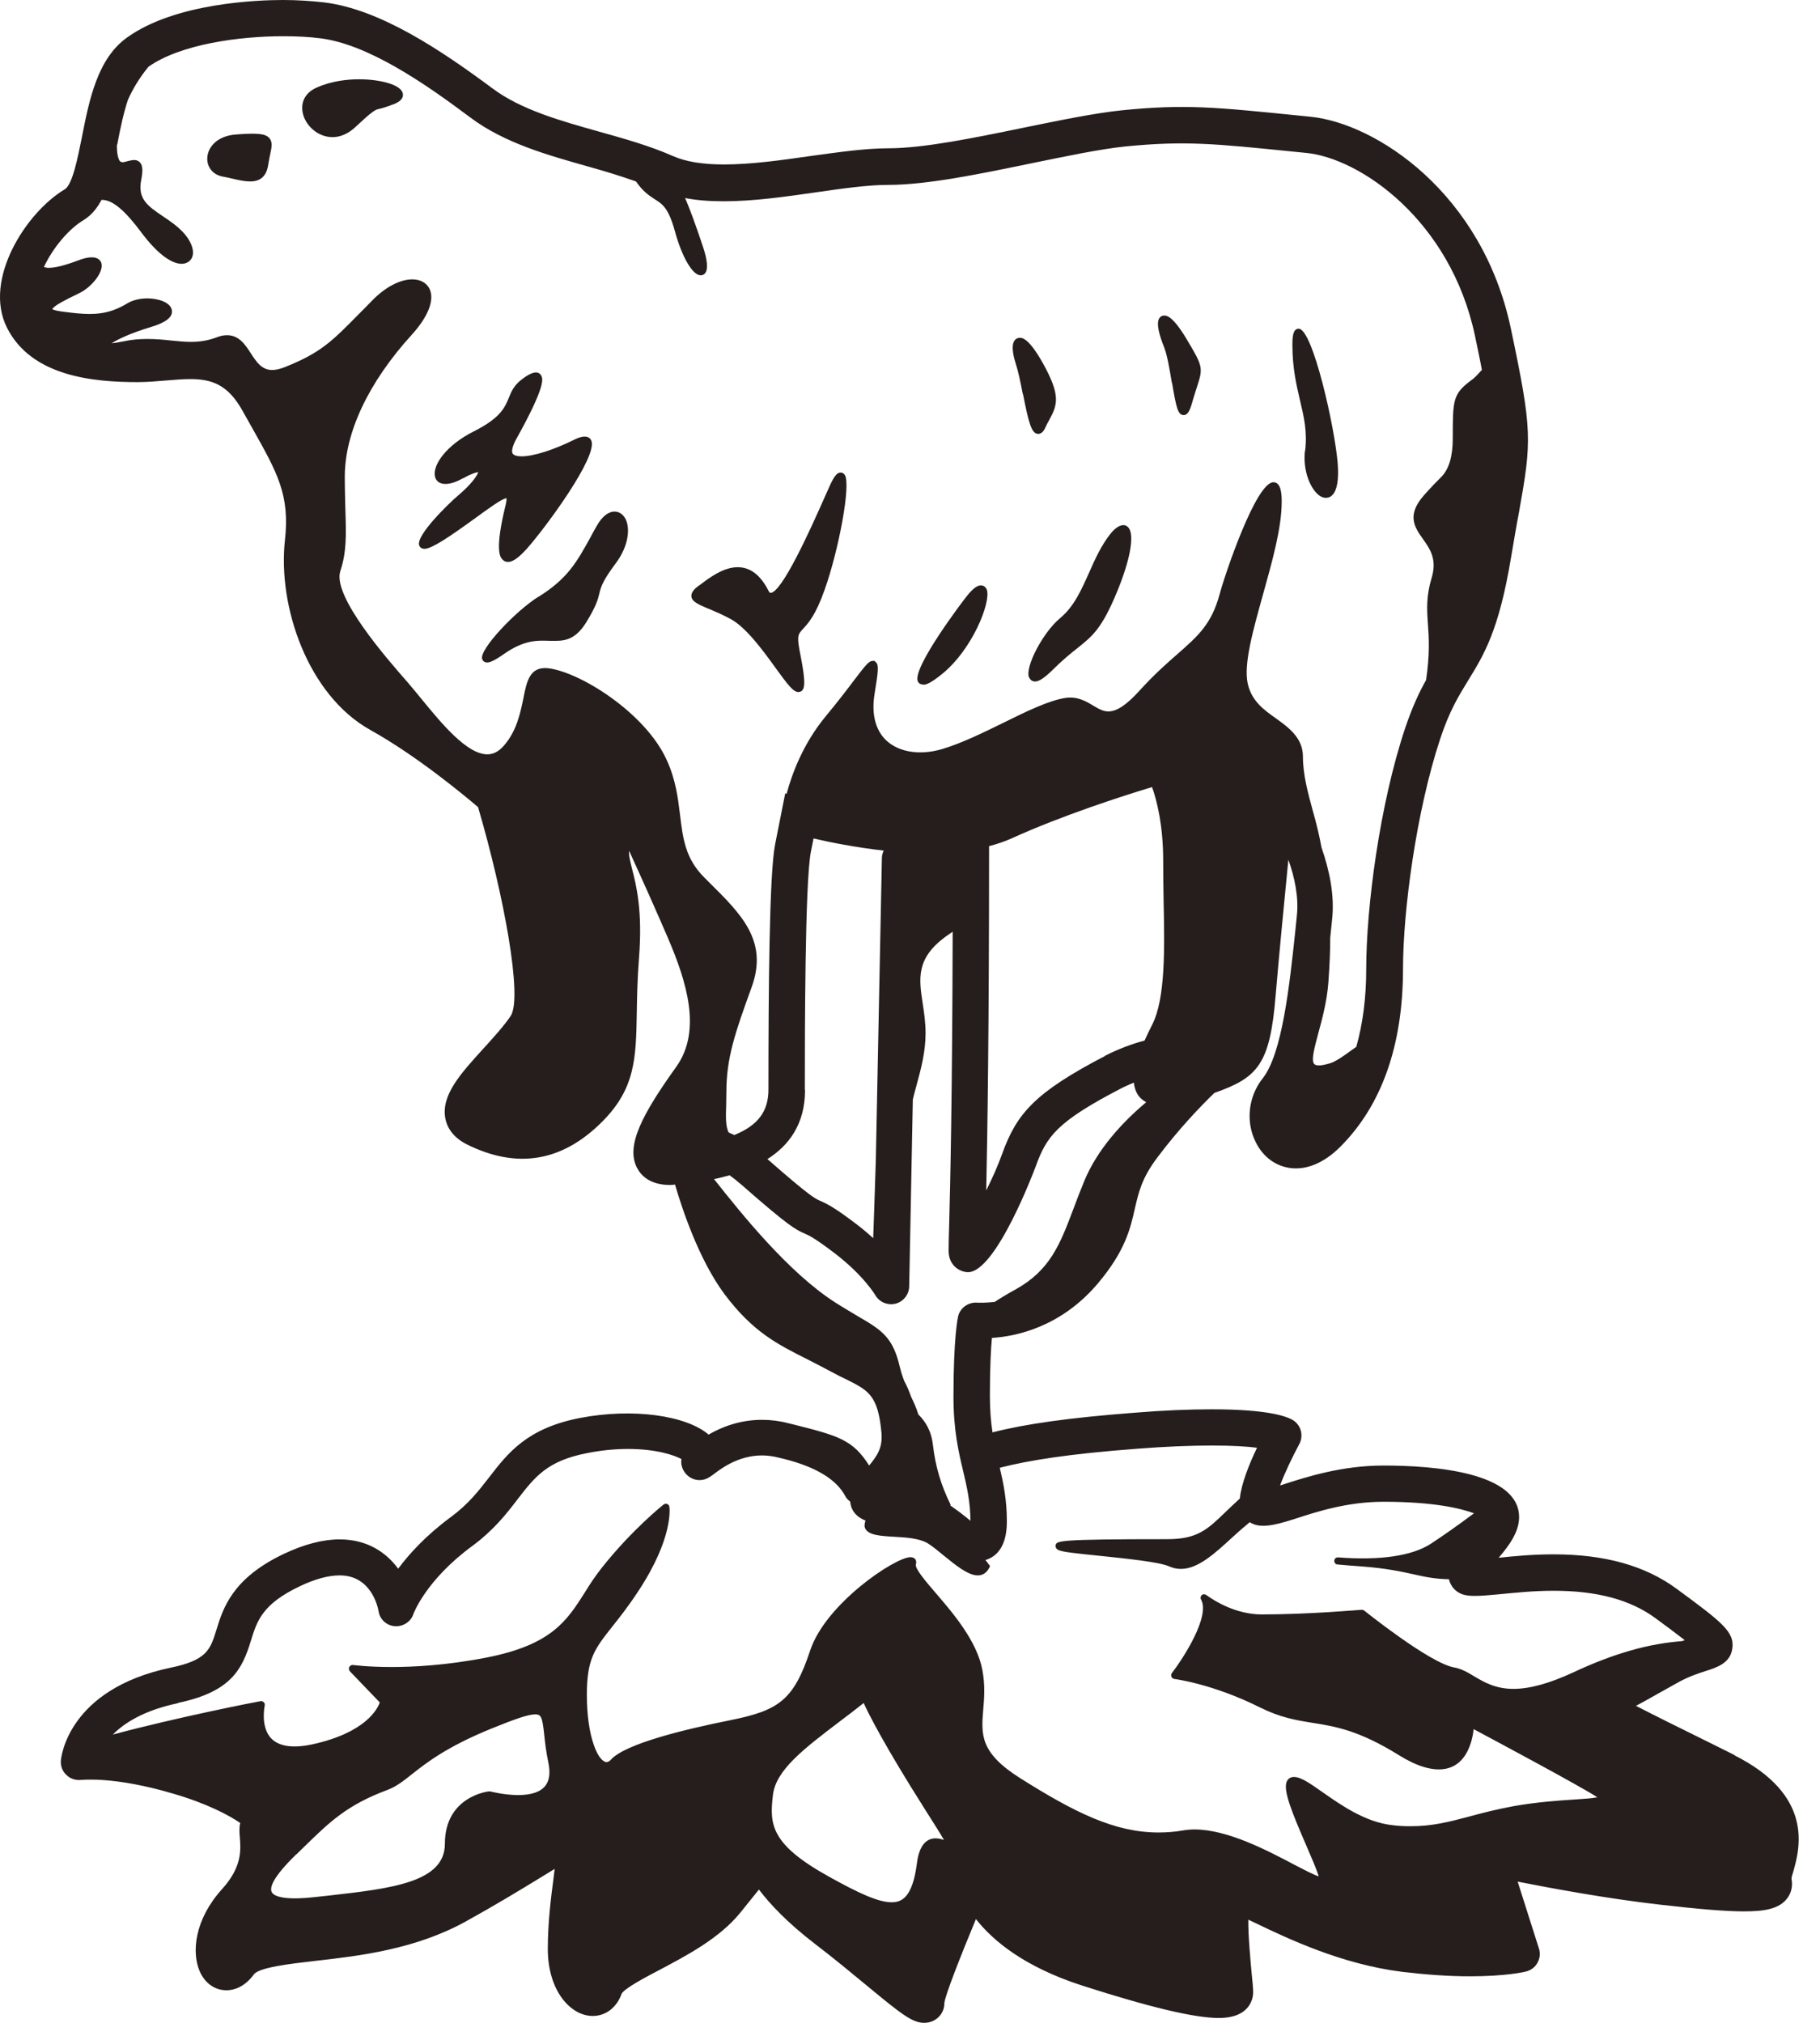 <?xml version="1.0" encoding="UTF-8"?><svg id="b" xmlns="http://www.w3.org/2000/svg" viewBox="0 0 90 100"><defs><style>.d{fill:#251e1c;}</style></defs><path class="d" d="m11.02,8.73c.17.03.34.07.51.11.3.07.58.13.84.13.53,0,.82-.28.9-.86.03-.18.06-.34.09-.48.07-.33.13-.59-.03-.79-.13-.17-.38-.23-.86-.23-.21,0-.47.01-.81.04-.94.07-1.39.64-1.41,1.16-.02.46.29.84.77.92Z"/><path class="d" d="m16.44,6.78c.38,0,.75-.16,1.08-.45l.48-.44q.49-.45.68-.49c.13-.03.35-.08.79-.25.42-.16.48-.37.45-.52-.08-.46-1.17-.71-2.16-.71-.54,0-1.34.07-2.1.41-.55.24-.8.7-.69,1.25.12.59.71,1.2,1.48,1.2Z"/><path class="d" d="m22.87,23.66c.45-.25.67-.31.78-.32-.05.18-.37.63-.98,1.14-.44.37-2.12,1.99-1.94,2.48.04.11.13.17.26.17.11,0,.29-.04.78-.33.58-.35,1.18-.79,1.71-1.17.66-.48,1.34-.98,1.56-1,0,0,.03.06-.03.31-.55,2.22-.28,2.58-.19,2.69.08.1.18.15.3.15.24,0,.53-.21.93-.65.95-1.07,3.53-4.58,3.19-5.35-.1-.23-.38-.27-.81-.06-1.04.52-2.05.84-2.64.84-.23,0-.38-.05-.44-.14-.07-.12,0-.37.16-.68,1.52-2.72,1.33-3.03,1.25-3.18-.14-.23-.43-.21-.95.19-.4.3-.53.62-.65.92-.2.48-.41.99-1.72,1.65-1.38.69-2.06,1.68-1.93,2.24.1.43.64.5,1.35.1Z"/><path class="d" d="m26.64,29.49c-1.13.7-2.93,2.6-2.8,3.08.03.11.13.18.25.18.11,0,.31-.05.86-.44,1.01-.7,1.68-.65,2.23-.63.11,0,.21,0,.31,0,.55,0,1.02-.15,1.49-.9.5-.81.59-1.15.66-1.45.08-.32.15-.6.8-1.47.66-.88.72-1.74.5-2.19-.12-.24-.32-.38-.55-.38-.31,0-.62.25-.87.69-.12.2-.22.39-.32.58-.68,1.23-1.13,2.04-2.55,2.93Z"/><path class="d" d="m35.01,30.08c.3.13.67.28,1.1.51.78.41,1.63,1.58,2.25,2.44.61.84.87,1.18,1.12,1.18.08,0,.15-.03.2-.09.12-.15.15-.48-.09-1.7-.2-.99-.14-1.05.12-1.33.25-.27.63-.68,1.07-1.94.68-1.9,1.32-5.22.99-5.68-.05-.07-.12-.11-.2-.11-.18,0-.32.18-.54.66l-.29.65c-.67,1.51-2.08,4.64-2.64,4.64-.04,0-.08-.07-.1-.11-.39-.77-.9-1.16-1.52-1.16-.71,0-1.4.52-1.86.87l-.06.04c-.21.15-.39.33-.37.54.03.25.32.38.83.6Z"/><path class="d" d="m50.89,33.48c.05.13.16.21.29.21.13,0,.35-.06.86-.56.51-.51.9-.82,1.24-1.09.75-.6,1.2-.96,1.94-2.74.65-1.56.88-2.78.61-3.18-.18-.27-.53-.21-.92.27-.45.57-.76,1.25-1.05,1.91-.39.87-.75,1.69-1.44,2.26-.84.7-1.73,2.39-1.54,2.92Z"/><path class="d" d="m45.66,33.85c.13,0,.34-.06.9-.51,1.53-1.22,2.45-3.58,2.24-4.18-.05-.14-.16-.22-.29-.22s-.34.06-.74.58c-.03.03-2.7,3.51-2.38,4.17.05.1.14.15.26.15Z"/><path class="d" d="m64.53,22.28c-.1.9.2,1.68.54,2.06.16.18.33.27.5.27.13,0,.24-.05.33-.15.22-.24.31-.76.25-1.54-.13-1.72-1.23-6.67-1.93-6.67-.29,0-.31.42-.31.81,0,1.13.2,1.97.37,2.71.2.84.37,1.55.26,2.51Z"/><path class="d" d="m50.59,19.49c.28,1.42.42,1.96.75,1.96.2,0,.31-.22.34-.29.06-.14.13-.26.19-.37.43-.78.59-1.23-.29-2.82-.71-1.27-1.04-1.27-1.15-1.27s-.2.05-.26.13c-.2.28-.02.9.06,1.15.12.36.24.94.35,1.51Z"/><path class="d" d="m57.96,18.93c.2,1.18.28,1.59.57,1.59.21,0,.31-.23.42-.61.09-.33.18-.58.24-.78.31-.95.3-1.01-.52-2.38-.69-1.15-.99-1.15-1.1-1.15s-.19.05-.24.13c-.18.27.03.92.23,1.42.16.39.28,1.13.39,1.78Z"/><path class="d" d="m85.81,86.78l-1.57-.78c-1.2-.59-2.43-1.2-3.34-1.67.32-.17.68-.37,1.1-.61l1.04-.58c.48-.26.93-.41,1.3-.53.57-.18,1.21-.39,1.32-1.09.14-.85-.53-1.34-2.74-2.97-1.56-1.15-3.56-1.71-6.1-1.71-1.03,0-1.96.09-2.71.17.5-.59,1.01-1.26,1.01-2.01,0-2.22-4.2-2.55-6.7-2.55-2.07,0-3.8.56-4.95.93-.05.02-.11.04-.17.05.23-.61.6-1.39.95-2.04.22-.41.09-.92-.29-1.17-.31-.2-1.25-.55-4.03-.55-1.11,0-2.4.05-3.84.17-3.27.25-5.41.56-7.01.97-.08-.52-.13-1.1-.13-1.8,0-1.41.05-2.32.1-2.87,1.18-.07,3.4-.53,5.22-2.67,1.37-1.61,1.63-2.74,1.85-3.73.19-.81.34-1.5,1.12-2.53,1.06-1.41,2.11-2.5,2.81-3.18,2.15-.76,2.75-1.4,3.03-4.81.17-2.01.43-4.68.63-6.72.31.87.52,1.85.42,2.77l-.09.88c-.27,2.51-.63,5.94-1.6,7.16-.7.88-.85,2.11-.36,3.12.4.84,1.15,1.33,2.01,1.33.51,0,1.31-.19,2.19-1.07,2.05-2.05,3.1-5.02,3.1-8.81,0-2.83.65-7.77,1.84-11.36.46-1.39.91-2.11,1.38-2.88.78-1.27,1.52-2.46,2.12-6.07.15-.88.27-1.6.39-2.22.64-3.57.67-4.05-.4-9.12-1.41-6.67-6.64-10.13-9.91-10.46l-.6-.06c-4.06-.41-5.6-.57-8.7-.26-1.36.14-3.06.49-4.87.86-2.43.5-4.95,1.02-6.69,1.02-1.14,0-2.45.19-3.84.38-1.46.21-2.96.42-4.3.42-1.07,0-1.89-.14-2.51-.41-1.15-.51-2.44-.87-3.69-1.22-1.89-.53-3.85-1.08-5.26-2.14C21.78,2.46,18.79.46,16.04.12c-.61-.07-1.32-.12-2.04-.12-1.2,0-5.31.13-7.71,1.85-1.48,1.05-1.88,3.11-2.24,4.93-.2.99-.46,2.35-.85,2.58-1.92,1.15-4.04,4.46-2.86,6.83,1.21,2.42,4.27,2.7,6.46,2.7.47,0,.94-.04,1.41-.08.41-.03.8-.07,1.19-.07,1.06,0,1.87.26,2.6,1.58l.49.87c1.23,2.19,1.85,3.28,1.6,5.52-.36,3.25,1.12,7.65,4.23,9.38,2.3,1.28,4.65,3.24,5.32,3.81,1.27,4.32,2.22,9.43,1.61,10.33-.33.49-.84,1.05-1.33,1.59-1.13,1.24-2.11,2.31-1.9,3.46.07.38.31.91,1.06,1.29,2.49,1.24,4.72.86,6.69-1.11,1.65-1.65,1.68-3.14,1.72-5.41.01-.76.03-1.65.11-2.7.18-2.33-.13-3.56-.34-4.38-.1-.42-.17-.66-.15-.91.62,1.35,1.41,3.12,1.92,4.31.92,2.15,1.69,4.58.41,6.37-1.66,2.32-2.51,3.89-1.94,4.99.2.39.65.85,1.64.85.07,0,.16-.01.24-.02.34,1.16,1.17,3.7,2.45,5.42,1.39,1.85,2.58,2.46,4.1,3.22.37.19.76.39,1.19.62.25.14.48.25.71.36,1.12.56,1.59.79,1.76,2.66.06.72-.2,1.11-.61,1.61-.8-1.27-1.51-1.47-3.74-2.03l-.29-.07c-.42-.11-.85-.16-1.27-.16-1.1,0-2,.36-2.64.73-1.09-.94-3.73-1.33-6.37-.82-2.62.51-3.56,1.74-4.48,2.93-.51.66-1.03,1.33-1.9,1.97-1.22.9-2.05,1.81-2.6,2.55-.58-.79-1.51-1.45-2.9-1.45-.82,0-1.74.24-2.74.71-2.56,1.21-3.02,2.69-3.35,3.77-.3.96-.46,1.49-2.25,1.86-5.11,1.07-5.43,4.46-5.44,4.6-.02.27.08.53.28.71.19.19.46.27.73.24.1,0,1.65-.18,4.58.69,1.64.48,2.73,1.06,3.28,1.44-.06.24-.04.49-.02.72.05.62.11,1.46-.88,2.55-1.35,1.49-1.52,3.12-1.1,4.07.26.59.75.93,1.32.93.35,0,.88-.14,1.36-.79.26-.34,1.78-.52,3.01-.66,2.21-.25,4.96-.57,7.46-1.95,1.5-.83,2.68-1.55,3.55-2.08.29-.18.59-.36.85-.52-.02.13-.03.26-.05.41-.13.98-.29,2.21-.29,3.55,0,2.07,1.13,3.31,2.22,3.31.65,0,1.19-.42,1.43-1.1.15-.27,1.19-.82,1.88-1.18,1.32-.7,2.97-1.56,4-2.84l.91-1.13c.52.69,1.38,1.62,2.8,2.71.92.7,1.77,1.41,2.5,2.01,1.75,1.45,2.29,1.87,2.87,1.87s1.01-.45,1-.99c.05-.39.76-2.21,1.56-4.14.84,1.07,2.39,2.36,5.23,3.28,3.36,1.08,5.58,1.61,6.78,1.61,1.62,0,1.7-1.06,1.7-1.27,0-.17-.03-.53-.08-.99-.05-.56-.17-1.81-.16-2.6.11.05.23.11.34.16,1.6.77,4.28,2.05,7.28,2.42,1.18.14,2.3.22,3.33.22,1.78,0,2.69-.21,2.79-.24.24-.06.45-.22.56-.43.12-.22.15-.47.07-.71l-1.05-3.3c1.63.32,4.36.83,6.97,1.13,2,.23,3.31.34,4.21.34,1,0,1.76-.11,2.16-.66.2-.27.27-.62.2-.96.01-.1.05-.22.09-.35.32-1.13,1.05-3.77-2.94-5.76Zm-71.15,4.89l.42-.41c1.21-1.18,2.08-2.03,4.07-2.77.43-.16.78-.43,1.22-.78.73-.58,1.74-1.36,3.89-2.24,1.16-.47,1.85-.72,2.21-.72.3,0,.35.16.44.99.04.38.09.85.21,1.41.1.5.05.88-.16,1.14-.24.3-.69.45-1.34.45-.7,0-1.37-.18-1.38-.18-.02,0-.04,0-.07,0-.02,0-2.17.24-2.17,2.59,0,1.91-2.66,2.21-5.75,2.56l-.65.07c-1.27.15-2.05.04-2.17-.26-.09-.22.05-.71,1.22-1.85Zm23.56-2.92c.14-1.24,1.49-2.27,3.36-3.69.36-.27.74-.56,1.13-.87.24.53,1.01,2.07,3.02,5.24.46.73.79,1.24.95,1.53-.12-.04-.26-.08-.41-.08-.51,0-.83.42-.93,1.25-.22,1.68-.75,1.91-1.25,1.91-.67,0-1.66-.47-3.05-1.24-2.94-1.62-2.99-2.6-2.82-4.05Zm8.79-14.36c-.49-.99-.75-1.91-.87-2.91-.08-.74-.36-1.19-.73-1.56-.09-.31-.22-.59-.36-.88-.1-.29-.21-.54-.33-.76-.08-.2-.15-.41-.21-.65-.35-1.54-.9-1.87-2.12-2.58-.31-.19-.68-.4-1.1-.67-2.32-1.49-4.65-4.41-5.98-6.09.25-.05.51-.12.77-.19.18.13.37.28.6.48,2.27,1.99,2.64,2.2,3.13,2.41.2.09.46.2,1.46.96,1.44,1.1,2.01,2.07,2.01,2.07.2.35.6.52,1,.43.39-.1.67-.45.68-.85l.18-9.25c.05-.22.11-.43.17-.65.24-.88.46-1.71.46-2.62,0-.52-.07-1-.14-1.46-.19-1.24-.34-2.23,1.12-3.31.11-.08.24-.17.36-.25-.02,8.32-.12,12.46-.17,14.38-.02.67-.03,1.11-.03,1.39,0,.32.1.58.3.78.17.17.43.28.66.28h0c1.4,0,3.32-5.16,3.34-5.21.54-1.5,1.04-2.22,4.24-3.88.21-.11.41-.19.62-.28.02.21.08.41.19.59.07.12.21.26.42.38-1.21,1.01-2.43,2.36-3.06,3.89-.2.48-.37.93-.53,1.36-.67,1.77-1.15,3.05-2.88,4.01-.42.23-.75.43-1.02.61-.22.02-.42.04-.56.04-.16,0-.25,0-.27,0-.44-.05-.87.23-.98.67-.02.1-.23,1.04-.23,3.98,0,1.64.25,2.72.48,3.68.19.8.35,1.5.36,2.45-.32-.27-.66-.52-1-.76Zm7.64-22.19c-3.5,1.82-4.38,2.86-5.1,4.86-.19.53-.47,1.17-.78,1.79.06-2.81.14-7.95.14-17.02.38-.1.74-.22,1.06-.36,2.52-1.15,5.6-2.14,7-2.56.24.67.55,1.89.55,3.64,0,.64.01,1.29.02,1.94.05,2.38.1,4.85-.56,6.16-.14.27-.26.53-.38.79-.64.17-1.3.42-1.97.76Zm-14.85,1.68c0-2.55,0-10.3.3-11.78l.13-.65c.81.19,2.07.44,3.47.6-.05.11-.09.23-.09.36l-.3,14.94c-.05,1.64-.1,3-.13,3.86-.24-.22-.51-.45-.81-.68-1.08-.82-1.45-1.01-1.82-1.17-.25-.11-.5-.22-2.6-2.06,1.06-.67,1.86-1.73,1.86-3.41ZM15.82,1.89c2.34.29,5.08,2.15,7.44,3.92,1.68,1.26,3.8,1.85,5.85,2.43.83.23,1.6.47,2.34.73.35.51.67.71.93.88.38.24.68.43,1,1.6.35,1.27.87,2.16,1.27,2.16h0c.09,0,.18-.04.23-.12.14-.2.1-.64-.12-1.3-.36-1.08-.64-1.84-.88-2.4.57.11,1.19.16,1.9.16,1.47,0,3.03-.22,4.55-.44,1.33-.19,2.58-.37,3.59-.37,1.93,0,4.53-.54,7.05-1.06,1.76-.36,3.42-.71,4.68-.84,2.95-.29,4.39-.14,8.35.26l.6.06c2.65.26,7.13,3.32,8.34,9.05.13.63.25,1.18.34,1.68-.03.03-.06.06-.09.09-.14.16-.29.32-.44.42-.91.68-.91.97-.91,2.87q0,1.34-.57,1.91c-.21.21-.48.48-.86.91-.87.99-.45,1.58-.05,2.15.35.49.71,1,.44,1.91-.28.93-.24,1.56-.19,2.29.05.68.1,1.49-.09,2.78-.34.6-.68,1.33-1.03,2.36-1.27,3.8-1.93,8.88-1.93,11.93,0,1.43-.17,2.7-.49,3.84-.08.06-.16.11-.24.17-.38.28-.78.56-1.05.64-.23.07-.42.11-.56.11-.18,0-.22-.06-.24-.08-.15-.19.03-.83.21-1.51.19-.7.43-1.58.5-2.53.06-.84.09-1.54.09-2.17,0,0,0-.02,0-.03l.09-.87c.14-1.23-.14-2.49-.52-3.58-.11-.6-.25-1.18-.41-1.74-.26-.95-.51-1.86-.51-2.76s-.67-1.41-1.31-1.87c-.61-.43-1.23-.87-1.42-1.74-.21-.95.26-2.62.75-4.38.45-1.62.93-3.29.93-4.6,0-.29,0-.97-.41-.97-.86,0-2.4,4.56-2.66,5.54-.4,1.48-1.07,2.06-2.08,2.95-.54.47-1.15,1.01-1.87,1.8-.64.71-1.13,1.04-1.55,1.04-.27,0-.5-.14-.77-.3-.35-.21-.76-.45-1.34-.37-.81.12-1.91.65-3.06,1.22-1.02.5-2.08,1.02-3.05,1.31-1.18.35-2.3.13-2.9-.57-.44-.52-.59-1.27-.44-2.17.19-1.14.2-1.4.08-1.54l-.09-.08h-.08c-.19,0-.34.19-.95.99-.33.44-.79,1.04-1.37,1.74-1.15,1.39-1.69,2.9-1.94,3.84l-.07-.02-.5,2.52c-.29,1.47-.33,7.26-.33,12.13,0,1.05-.5,1.76-1.69,2.24-.1-.05-.19-.08-.28-.13-.15-.3-.14-.77-.12-1.35,0-.21.01-.43.01-.65,0-1.67.43-2.93,1.25-5.18.83-2.28-.51-3.6-2.06-5.14l-.29-.29c-.93-.93-1.05-1.92-1.19-3.07-.1-.83-.21-1.76-.67-2.75-1.04-2.28-4.19-4.28-5.8-4.51-.96-.13-1.11.62-1.28,1.49-.15.71-.32,1.6-.97,2.34-.25.28-.51.42-.81.42-1.01,0-2.26-1.52-3.26-2.74-.24-.29-.47-.58-.69-.83-1.02-1.16-3.73-4.26-3.32-5.49.31-.94.29-1.76.25-3-.01-.48-.03-1.02-.03-1.67,0-2.17,1.17-4.66,3.31-7.01.81-.89,1.13-1.71.89-2.25-.14-.31-.45-.49-.86-.49-.6,0-1.32.37-1.97,1.03-.25.26-.48.49-.69.7-1.32,1.34-1.87,1.9-3.65,2.61-.23.09-.44.14-.62.14-.52,0-.78-.4-1.06-.83-.27-.42-.58-.89-1.17-.89-.16,0-.32.03-.5.1-.42.16-.83.23-1.3.23-.33,0-.65-.04-.99-.07-.71-.08-1.53-.13-2.31.04-.29.06-.49.09-.61.1.29-.19.95-.51,1.96-.81.73-.22,1.07-.49,1.02-.82-.06-.39-.66-.59-1.22-.59-.37,0-.73.09-.99.25-.62.37-1.15.52-1.86.52-.36,0-.77-.04-1.37-.12-.37-.05-.47-.11-.47-.12.06-.17.78-.52,1.13-.69l.24-.12c.56-.28,1.16-1,1.06-1.44-.02-.09-.11-.31-.48-.31-.19,0-.42.05-.72.17-.65.24-1.09.35-1.44.35-.07,0-.14-.03-.21-.04.45-.96,1.23-1.88,1.96-2.32.38-.23.67-.58.89-1,0,0,.02,0,.03,0,.51,0,1.12.51,1.94,1.61.73.98,1.45,1.55,1.99,1.55.23,0,.42-.11.51-.3.14-.3,0-.74-.34-1.15-.33-.39-.75-.67-1.11-.91-.72-.49-1.24-.84-1.06-1.77.09-.46.08-.72-.05-.87-.05-.06-.14-.13-.3-.13-.1,0-.2.03-.3.05-.2.05-.37.14-.46-.1-.06-.15-.09-.38-.09-.65,0-.03,0-.05.02-.08.14-.73.3-1.51.52-2.18.24-.55.58-1.11,1.02-1.65,1.57-1.11,4.46-1.51,6.66-1.51.66,0,1.29.03,1.82.1Zm-7,82.29c2.62-.55,3.16-1.67,3.59-3.08.3-.97.56-1.8,2.41-2.68.75-.36,1.42-.54,1.98-.54,1.57,0,1.89,1.59,1.92,1.77.06.4.39.71.8.74.41.03.79-.21.92-.59,0-.02.62-1.69,2.91-3.37,1.07-.79,1.7-1.6,2.25-2.32.85-1.1,1.46-1.89,3.41-2.27.69-.14,1.38-.21,2.04-.21,1.39,0,2.28.3,2.65.5-.03.17-.01.37.11.58.16.28.46.46.78.46h0c.32,0,.52-.16.7-.29.33-.25,1.2-.93,2.39-.93.27,0,.56.04.83.11l.29.07q2.36.6,3.01,1.85c.05.1.14.18.23.25.02.16.06.3.11.39.14.28.38.44.65.55-.05.15-.07.29-.01.4.17.32.72.36,1.41.4.6.03,1.27.08,1.67.32.23.14.51.37.8.61.59.48,1.2.98,1.68.98.17,0,.4-.06.56-.36l.05-.1-.07-.09c-.05-.07-.1-.14-.16-.21.45-.13,1.06-.55,1.06-1.9,0-1.08-.17-1.89-.35-2.66,1.42-.37,3.46-.69,6.78-.94,1.4-.11,2.65-.16,3.71-.16s1.76.05,2.23.11c-.38.79-.78,1.79-.85,2.51-.25.23-.48.45-.69.65-.91.88-1.4,1.36-2.9,1.36-5.46,0-5.48.08-5.52.31,0,.05-.01.17.17.24.23.09.91.16,1.99.27,1.32.14,2.95.3,3.47.53.18.08.37.12.57.12.84,0,1.67-.76,2.54-1.56.2-.19.5-.45.86-.75.48.31,1.13.19,2.22-.16,1.1-.36,2.61-.85,4.4-.85,2.52,0,3.85.34,4.47.57-.76.57-1.5,1.09-2.14,1.51-.93.6-2.51.83-4.58.67-.12,0-.18.07-.19.16,0,.1.06.19.16.19.36.03.75.07,1.23.1,1.19.09,1.91.25,2.55.39.57.13,1.07.23,1.73.24.08.34.32.63.68.75.36.12.89.08,1.84-.01.74-.07,1.66-.17,2.65-.17,2.15,0,3.8.44,5.05,1.36.44.32,1,.74,1.44,1.08-.04.01-.09.04-.13.05-1.63.12-3.36.6-5.37,1.54-1.18.55-2.16.82-2.97.82-.89,0-1.45-.33-1.94-.62-.33-.2-.64-.38-1-.44-1.23-.23-4.41-2.79-4.44-2.81-.03-.03-.09-.04-.13-.04-.02,0-2.6.23-4.93.23-1.29,0-2.35-.67-2.75-.96-.07-.05-.16-.05-.22,0-.06.06-.08.15-.04.22.47.83-.88,2.91-1.44,3.64-.04.05-.05.12-.02.18.02.06.08.1.14.11.02,0,1.93.25,4.24,1.41,1.01.5,1.78.63,2.6.76,1.13.18,2.29.37,4.27,1.6,1.75,1.09,3,.89,3.5-.46.12-.31.17-.62.19-.83,1.07.57,5.33,2.85,6.12,3.37-.23.05-.69.08-1.13.11-.8.05-1.9.13-3.02.33-.86.16-1.56.34-2.18.51-1.02.27-1.83.48-2.9.48-.29,0-.58-.01-.89-.05-1.35-.14-2.58-1.01-3.48-1.64-.71-.5-1.2-.84-1.55-.72-.09.03-.16.1-.21.2-.19.44.26,1.53.96,3.15.26.61.52,1.19.62,1.54-.23-.07-.71-.32-1.21-.58-1.31-.69-3.29-1.74-4.93-1.74-.2,0-.4.02-.58.05-.4.07-.8.1-1.2.1-2.17,0-4.15-.99-6.85-2.69-1.99-1.26-1.92-2.15-1.82-3.38.05-.56.1-1.2-.04-1.95-.26-1.43-1.44-2.81-2.31-3.82-.49-.57-1.04-1.21-.98-1.42.04-.12,0-.2-.03-.25-.04-.05-.11-.1-.24-.1-.75,0-4.19,2.29-4.96,4.62-.82,2.48-1.58,2.96-3.95,3.44-2.3.46-5.2,1.17-5.9,1.95-.07.08-.15.12-.22.12-.15,0-.41-.22-.62-.83-.23-.64-.35-1.52-.35-2.5,0-1.78.39-2.27,1.25-3.36.35-.44.79-.99,1.3-1.77,1.74-2.64,1.54-4.1,1.53-4.16,0-.06-.05-.12-.11-.14-.06-.02-.13-.01-.18.03-.01.01-1.54,1.22-3.04,3.11-.34.43-.61.84-.86,1.25-.88,1.38-1.63,2.57-4.84,3.2-1.99.39-3.65.47-4.7.47-1.19,0-1.9-.1-1.91-.1-.07-.01-.15.03-.19.1-.03.07-.02.15.03.21l1.48,1.54c-.11.32-.69,1.49-3.32,2.07-1.02.22-1.74.1-2.11-.36-.47-.59-.26-1.55-.26-1.56.01-.06,0-.12-.05-.16-.04-.04-.1-.06-.16-.05-.05,0-4.15.8-7.3,1.65.57-.58,1.55-1.2,3.21-1.55Z"/></svg>